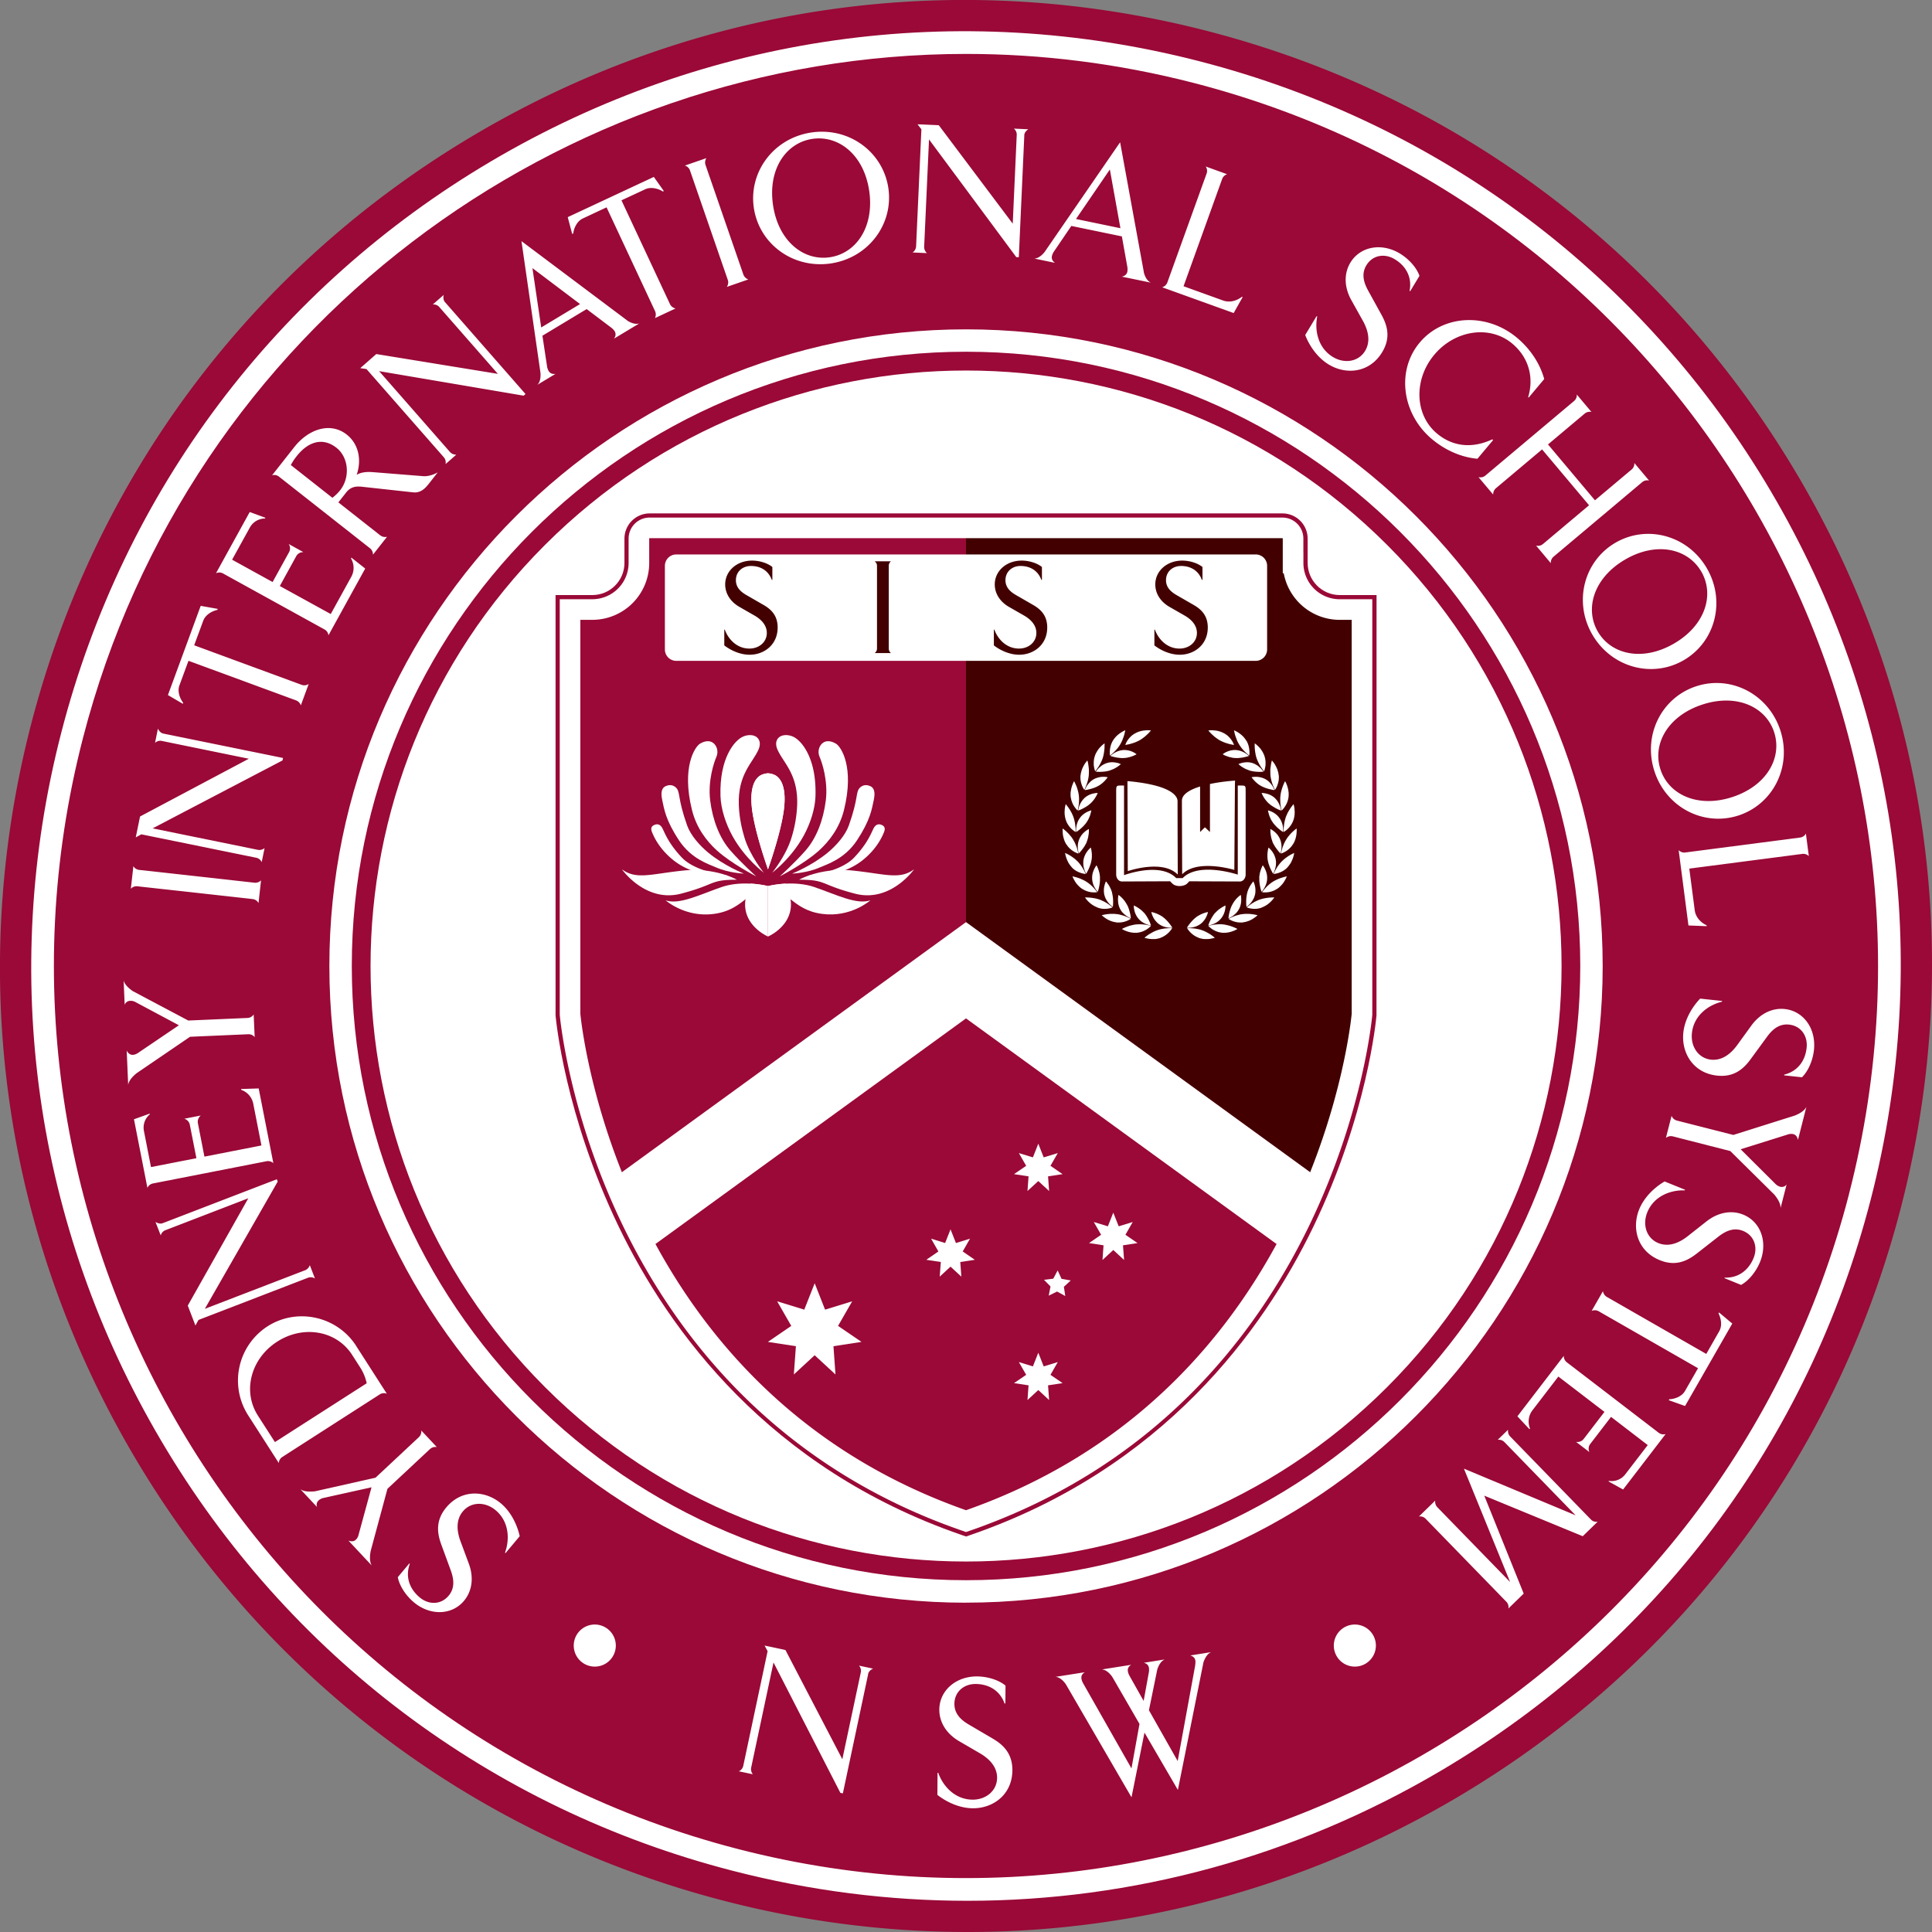 <svg width="90" height="90" fill="none" xmlns="http://www.w3.org/2000/svg"><rect width="100%" height="100%" fill="#808080" stroke="none"/><g clip-path="url(#clip0_244_1421)"><path d="M83.744 22.149C77.64 11.8 67.872 4.446 56.24 1.444 44.603-1.558 32.497.15 22.149 6.255c-10.35 6.103-17.7 15.873-20.705 27.506C-1.558 45.394.15 57.502 6.255 67.85 12.36 78.2 22.128 85.554 33.761 88.555A45.269 45.269 0 0045.076 90c7.935 0 15.76-2.118 22.775-6.255C78.2 77.64 85.554 67.871 88.555 56.239c3.002-11.633 1.294-23.742-4.81-34.09z" fill="#9A0937"/><path d="M45.001 74.66c-16.354 0-29.658-13.308-29.658-29.66s13.306-29.658 29.658-29.658c16.352 0 29.658 13.306 29.658 29.658 0 16.352-13.306 29.658-29.658 29.658zm0-58.275c-15.778 0-28.613 12.838-28.613 28.614 0 15.776 12.835 28.613 28.613 28.613 15.779 0 28.614-12.837 28.614-28.613S60.777 16.385 45 16.385z" fill="#fff"/><path d="M64.618 64.617c10.834-10.834 10.834-28.398 0-39.232-10.833-10.833-28.398-10.833-39.231 0-10.834 10.834-10.834 28.398 0 39.232 10.833 10.833 28.398 10.833 39.231 0z" fill="#fff"/><path d="M82.493 22.887c-5.907-10.014-15.36-17.13-26.616-20.033C44.617-.052 32.902 1.6 22.887 7.507 12.874 13.414 5.76 22.867 2.855 34.126-.052 45.382 1.6 57.098 7.507 67.112c5.907 10.015 15.36 17.131 26.616 20.034 3.628.937 7.3 1.4 10.951 1.4 7.679 0 15.25-2.049 22.038-6.053 10.015-5.907 17.131-15.36 20.034-26.616 2.906-11.257 1.252-22.975-4.653-32.99zm3.644 32.729c-5.853 22.683-29.07 36.372-51.75 30.521-22.683-5.853-36.377-29.07-30.524-51.75C8.803 15.249 26.099 2.512 45.006 2.512c3.503 0 7.062.438 10.607 1.353 22.683 5.853 36.375 29.068 30.522 51.75h.002z" fill="#fff"/><path d="M19.09 72.853c-.209.576-.035 1.145.46 1.56.43.36.997.343 1.35-.08.31-.372.237-.803.09-1.2l-.431-1.177c-.196-.534-.278-1.124.23-1.734.73-.87 1.826-.79 2.543-.19.487.407.767 1.023.878 1.53l-.659.787-.026-.021c.233-.642.179-1.46-.437-1.976-.487-.407-1.144-.402-1.525.054-.339.402-.277.932-.12 1.367l.398 1.073c.233.63.16 1.265-.226 1.726-.562.673-1.574.708-2.34.066-.358-.301-.667-.753-.744-1.167l.536-.64.026.022h-.002zm-4.431-3.379l2.834-.637 2.021-1.89a.367.367 0 00.11-.31l.725.774a.367.367 0 00-.317.09l-1.983 1.853-.784 2.906c0 .023-.096.433.054.67l-1.089-1.164c.13.051.254.05.35-.043a.454.454 0 00.12-.214l.607-2.225-2.227.494a.492.492 0 00-.236.115.28.28 0 00-.075.31l-.776-.83c.218.16.64.099.665.099v.002zm1.931-6.777l1.43 2.228a.36.36 0 00-.327.03l-4.54 2.915a.354.354 0 00-.165.285l-1.43-2.228a3.004 3.004 0 01.899-4.138c1.385-.89 3.246-.476 4.135.908h-.002zm-4.583 3.237l.8 1.244 4.275-2.74a2.206 2.206 0 00-.3-.732l-.378-.59c-.727-1.132-2.268-1.402-3.491-.617-1.223.784-1.628 2.303-.903 3.437l-.003-.002zm-4.422-8.956l5.31-2.044.042.108-3.395 5.928 4.67-1.797a.38.38 0 00.22-.238l.24.623a.365.365 0 00-.326-.035l-5.1 1.965-.142.26-.357-.928 2.82-5-3.86 1.487a.35.35 0 00-.219.245l-.245-.63c.097.06.22.103.337.058l.005-.002zm-.607-5.068a.807.807 0 00-.276.76l.332 1.697 2.115-.414-.308-1.565a.365.365 0 00-.257-.273l.77-.15a.37.37 0 00-.137.35l.306 1.565 2.656-.52-.379-1.934a.86.86 0 00-.562-.656l-.007-.04.82-.026.683 3.481a.364.364 0 00-.315-.091L7.126 55.13a.356.356 0 00-.259.205l-.626-3.195.732-.263.007.033h-.002zm-.774-5.73l2.566 1.36 2.762-.12a.359.359 0 00.285-.163l.047 1.059a.355.355 0 00-.299-.137l-2.712.118-2.487 1.696c-.017.017-.355.266-.395.544l-.069-1.595c.064.122.16.202.292.197a.496.496 0 00.23-.085l1.909-1.293-2.012-1.075a.464.464 0 00-.254-.064.277.277 0 00-.259.186l-.049-1.136c.061.266.423.491.44.508h.005zm5.836-4.117a.36.36 0 00-.273-.181l-5.363-.595a.353.353 0 00-.309.117l.118-1.054c.056.092.15.16.275.174l5.366.596a.378.378 0 00.306-.109l-.117 1.054-.003-.002zm-4.43-7.89l5.574 1.136-.024.115-6.05 3.164 4.9 1a.381.381 0 00.315-.08l-.134.654a.36.36 0 00-.257-.205l-5.352-1.091-.258.143.2-.974 5.067-2.69-4.051-.829a.351.351 0 00-.318.09l.134-.664c.047.103.13.205.252.23h.002zm.906-1.388l-.694-.407 1.527-4.155.793.141-.017.047c-.27.06-.56.238-.658.506l-.422 1.143 5.009 1.843c.108.04.23.023.325-.04l-.365.995a.375.375 0 00-.226-.233L8.78 30.783l-.421 1.143c-.1.266.004.588.174.812l-.017.047zm3.832-8.632a.81.81 0 00-.7.405l-.836 1.515 1.887 1.04.77-1.398a.362.362 0 00-.022-.374l.687.38a.362.362 0 00-.33.18l-.769 1.398 2.372 1.305.952-1.726a.858.858 0 00-.009-.864l.019-.037.644.508-1.712 3.11a.36.36 0 00-.184-.273l-4.726-2.607a.355.355 0 00-.33-.01l1.572-2.853.73.268-.017.029.002.004zm7.587-1.569c-.181.23-.395.379-.673.353l-2.289-.25c-.272-.032-.585-.077-.844.25l-.367.466 1.95 1.534a.373.373 0 00.318.068l-.657.835a.364.364 0 00-.136-.299l-4.242-3.338a.346.346 0 00-.322-.061l1.028-1.306c.687-.873 1.703-1.178 2.447-.595.553.433.71 1.165.468 1.877.233-.136.506-.143.776-.122l2.331.186c.21.016.48-.068.669-.177l-.454.58h-.003zm-6.11-1.34a2.66 2.66 0 00-.277.42l1.936 1.525c.132-.1.259-.221.363-.353.48-.612.388-1.534-.17-1.974-.69-.543-1.371-.228-1.851.381zm6.905-7.169l3.75 4.28-.087.077-6.733-1.143 3.299 3.764a.386.386 0 00.298.127l-.503.44a.363.363 0 00-.08-.32l-3.602-4.108-.291-.042.748-.657 5.664.923-2.726-3.11a.356.356 0 00-.306-.123l.508-.444c-.026.11-.021.242.061.336zm6.6.322l-2.062 1.242.212 1.403a.688.688 0 00.075.237c.066.108.174.16.325.137l-.852.512c.196-.176.15-.56.146-.585l-.882-6.11 4.91 3.684c.014.021.336.236.585.146l-1.188.715c.092-.122.097-.244.033-.35a.72.72 0 00-.174-.177l-1.127-.851-.002-.003zm-2.118.857l1.809-1.09-2.219-1.675.41 2.767v-.002zm1.442-4.359l-.207-.78 4.011-1.874.466.659-.045.02c-.235-.147-.565-.223-.823-.103l-1.106.515 2.26 4.835a.37.37 0 00.26.202l-.96.45a.382.382 0 00.005-.325l-2.259-4.835-1.106.518c-.256.12-.411.421-.447.699l-.044.02-.005-.002zm7.203 2.47a.362.362 0 00.047-.325l-1.762-5.1a.359.359 0 00-.237-.228l1.002-.346a.372.372 0 00-.04.322l1.762 5.1c.038.11.13.193.23.23l-1.002.347zm4.84-1.092c-1.76.256-3.334-.913-3.581-2.592-.245-1.678.927-3.252 2.687-3.51 1.76-.257 3.333.915 3.58 2.592.245 1.677-.927 3.251-2.687 3.51zm-.85-5.804c-1.233.182-2.082 1.412-1.837 3.082.245 1.67 1.411 2.614 2.644 2.433 1.233-.181 2.08-1.419 1.837-3.09-.244-1.67-1.411-2.603-2.644-2.425zm9.869-.167l-.256 5.68-.118-.005-4.065-5.482-.226 4.997a.384.384 0 00.13.299l-.669-.03a.362.362 0 00.163-.285l.247-5.454-.181-.232.992.044 3.444 4.585.186-4.128a.347.347 0 00-.136-.3l.675.031c-.094.062-.184.16-.188.285l.002-.005zm4.545 4.71l-2.355-.487-.797 1.174a.69.69 0 00-.106.226c-.026.122.019.235.146.32l-.972-.202c.264.002.49-.309.504-.332l3.498-5.084 1.103 6.037c-.005.023.087.402.332.503l-1.358-.28c.15-.028.238-.113.261-.235a.695.695 0 00-.007-.25l-.249-1.39zm-2.136-.81l2.068.429-.492-2.736-1.578 2.308h.002zm7.763 3.636l-.419.745-3.33-1.2a.372.372 0 00.24-.223l1.83-5.077a.356.356 0 00-.043-.327l.998.36a.369.369 0 00-.233.226l-1.797 4.992L56.98 14c.299.108.633.016.87-.174l.04.014-.002-.002zm7.775-.292c.12-.6-.14-1.139-.691-1.47-.48-.29-1.038-.189-1.322.284-.25.414-.111.83.096 1.2l.605 1.098c.275.497.447 1.07.035 1.748-.588.972-1.684 1.061-2.484.577-.544-.327-.916-.894-1.101-1.377l.531-.88.029.017c-.132.67.047 1.473.731 1.887.544.327 1.193.223 1.499-.285.273-.45.134-.962-.087-1.371l-.558-1c-.327-.588-.35-1.226-.04-1.741.454-.75 1.447-.941 2.306-.423.4.242.774.642.912 1.04l-.432.715-.029-.017v-.002zm5.524 4.954c.275-.913.033-1.846-.743-2.496-1.038-.868-2.659-.637-3.63.522-.967 1.153-.915 2.798.122 3.666.793.665 1.72.677 2.58.275l.038.033-.729.87c-.71-.06-1.468-.37-2.115-.91-1.409-1.181-1.67-3.197-.574-4.503 1.094-1.306 3.124-1.402 4.533-.221.647.543 1.08 1.233 1.266 1.922l-.725.863-.025-.02h.002zm.369 6.916a.36.36 0 00.32-.072l2.148-1.807-2.188-2.602-2.148 1.807a.382.382 0 00-.131.296l-.683-.811a.36.36 0 00.32-.073l4.131-3.473a.347.347 0 00.127-.303l.683.811a.37.37 0 00-.316.08l-1.707 1.435 2.187 2.602 1.708-1.435a.354.354 0 00.127-.303l.687.819a.357.357 0 00-.32.072l-4.13 3.473a.368.368 0 00-.128.303l-.687-.819zm2.624 4.153c-.895-1.539-.391-3.435 1.074-4.287 1.466-.851 3.362-.35 4.256 1.188.894 1.539.39 3.433-1.075 4.284-1.466.852-3.362.348-4.256-1.188v.003zm5.069-2.946c-.626-1.075-2.082-1.407-3.54-.56-1.459.847-1.901 2.282-1.276 3.36.626 1.077 2.09 1.404 3.55.555 1.459-.847 1.894-2.277 1.268-3.355h-.002zm-2.174 9.321c-.56-1.69.323-3.442 1.934-3.973 1.61-.532 3.362.35 3.922 2.04.557 1.688-.325 3.441-1.934 3.973-1.612.531-3.362-.349-3.922-2.04zm5.569-1.842c-.39-1.18-1.75-1.807-3.353-1.277-1.602.529-2.329 1.842-1.938 3.025.39 1.183 1.757 1.804 3.36 1.275 1.601-.53 2.321-1.842 1.93-3.023zm-3.136 9.043l-.854-.033-.456-3.51a.358.358 0 00.308.11l5.35-.696a.353.353 0 00.27-.185l.136 1.051a.365.365 0 00-.308-.103l-5.26.684.254 1.946c.042.315.278.571.553.694l.004.042h.003zm3.609 6.915c.595-.147.974-.61 1.042-1.25.06-.555-.266-1.021-.817-1.08-.482-.052-.8.25-1.046.593l-.74 1.011c-.333.46-.78.857-1.568.772-1.13-.122-1.673-1.08-1.572-2.009.069-.63.424-1.204.784-1.578l1.02.11v.033c-.668.162-1.32.663-1.404 1.461-.068.63.301 1.176.89 1.24.522.056.929-.287 1.204-.659l.673-.927c.395-.546.964-.837 1.562-.772.87.095 1.463.913 1.355 1.91-.05.467-.257.972-.558 1.269l-.83-.09v-.033l.005-.002zm-.447 5.605l-2.066-2.044-2.68-.685a.364.364 0 00-.32.073l.264-1.028a.371.371 0 00.247.219l2.63.67 2.87-.905c.02-.012.419-.153.534-.407l-.393 1.545c-.025-.136-.094-.24-.223-.273a.473.473 0 00-.245.017l-2.202.69 1.617 1.61a.494.494 0 00.223.135.277.277 0 00.301-.104l-.282 1.101c.019-.27-.264-.593-.275-.614zm-2.327 3.851c.612.024 1.103-.32 1.346-.915.209-.517.02-1.054-.49-1.26-.449-.182-.837.02-1.169.281l-.988.772c-.45.35-.986.61-1.722.31-1.054-.425-1.313-1.496-.962-2.364.237-.588.739-1.044 1.185-1.303l.953.386-.011.03c-.685-.026-1.447.28-1.748 1.021-.238.589-.033 1.212.517 1.435.49.198.974-.02 1.341-.303l.899-.708c.53-.417 1.157-.541 1.712-.315.812.329 1.158 1.28.781 2.209-.176.432-.512.863-.882 1.065l-.774-.315.012-.03v.004zm-.263 1.624l.616.517-2.2 3.84-.76-.271.026-.043c.278-.014.593-.14.732-.388l.607-1.058-4.63-2.654a.357.357 0 00-.327-.014l.527-.92c.016.106.082.21.184.268l4.63 2.654.604-1.059c.141-.247.094-.58-.035-.828l.025-.042v-.003zm-5.129 7.845a.801.801 0 00.753-.296l1.054-1.372-1.71-1.313-.972 1.266a.364.364 0 00-.035.374l-.624-.477a.365.365 0 00.353-.13l.972-1.266-2.148-1.646-1.2 1.564a.861.861 0 00-.12.857l-.026.032-.562-.6 2.16-2.815c0 .113.049.225.14.296l4.282 3.284a.348.348 0 00.325.059l-1.983 2.585-.68-.376.019-.026h.002zm-8.091.913a.365.365 0 00.097.315l3.39 3.484-2.152-5.281 5.203 2.173-3.319-3.413a.36.36 0 00-.31-.104l.484-.47c-.019.11.014.23.097.315l3.761 3.868c.087.09.2.12.313.103l-.694.675-4.587-1.889 1.837 4.562-.713.694a.357.357 0 00-.096-.315l-3.762-3.868a.358.358 0 00-.31-.103l.766-.746h-.004zm-40.133 6.758a.98.98 0 101.96.002.98.98 0 00-1.96-.002zm37.367 0a.98.98 0 11-1.96.002.98.98 0 011.96-.002z" fill="#fff"/><path d="M45.222 71.5c8.954-3.094 13.619-9.507 15.953-14.343 2.524-5.225 2.93-9.667 2.947-9.853v-.028l.003-19.556H62.41c-.824 0-1.494-.67-1.494-1.494v-1.134c0-.65-.527-1.176-1.176-1.176H30.265c-.65 0-1.176.527-1.176 1.176v1.134c0 .823-.67 1.494-1.494 1.494H25.88v19.584c.019.186.426 4.628 2.95 9.853 2.336 4.836 6.999 11.25 15.952 14.343l.222.075.22-.075h-.002z" fill="#9A0937"/><path d="M44.999 24.588h14.738c.276 0 .499.226.499.502v1.134c0 1.2.974 2.17 2.171 2.17h1.038v18.85s-.292 3.368-2.016 7.654L44.999 42.96V24.59z" fill="#420000"/><path d="M58.498 25.828H31.503a.53.53 0 00-.53.53v3.898a.53.53 0 00.53.529h26.995a.53.53 0 00.529-.53v-3.897a.53.53 0 00-.53-.53z" fill="#fff"/><path d="M60.236 26.224V25.09a.499.499 0 00-.499-.5H30.263a.499.499 0 00-.5.5v1.134a2.17 2.17 0 01-2.17 2.17h-1.038v18.852s1.536 17.773 18.446 23.614c16.91-5.841 18.446-23.614 18.446-23.614V28.395H62.41a2.17 2.17 0 01-2.172-2.171h-.002z" stroke="#fff" stroke-width=".96" stroke-miterlimit="10"/><path d="M37.95 63.132l-.97.896.096-1.317-1.306-.2 1.09-.746-.657-1.145 1.263.388.485-1.23.484 1.23 1.264-.389-.66 1.146 1.093.746-1.306.2.094 1.317-.97-.896zm10.418-8.114l-.504.464.05-.683-.678-.103.567-.388-.341-.593.654.2.252-.638.251.638.657-.2-.342.593.565.388-.677.103.049.683-.503-.464zm-4.089 3.988l-.504.465.052-.682-.677-.103.564-.388-.34-.596.653.203.252-.638.252.638.656-.203-.341.596.565.388-.678.103.05.682-.504-.465zm7.582-.776l-.503.465.049-.684-.677-.104.564-.386-.341-.595.656.2.252-.637.252.637.654-.2-.341.595.564.386-.677.104.051.684-.503-.466zm-3.493 6.523l-.504.466.05-.685-.678-.103.567-.386-.341-.595.654.202.252-.638.251.638.657-.202-.342.595.565.386-.677.103.049.685-.503-.466zm1.084-5.178l.428.073-.32.296.064.43-.381-.21-.39.192.084-.428-.304-.31.433-.052.203-.386.183.395zm6.392-15.889a1.046 1.046 0 01-.41-.273c-.044-.047-.075-.09-.098-.12a1.34 1.34 0 01-.033-.05s.087-.009.212 0c.063.003.136.008.216.024.04.008.08.014.122.024.043.01.085.021.13.038l.063.023a.487.487 0 01.061.026c.04.016.078.038.116.056.018.01.035.022.054.031l.05.028c.032.02.063.038.089.057a1.834 1.834 0 01.176.136s-.005 0-.017.005l-.047.012c-.04.009-.1.023-.171.033a1.958 1.958 0 01-.116.009h-.129c-.045 0-.09-.01-.136-.019a1.003 1.003 0 01-.14-.038m.765-1.16a1.133 1.133 0 00-.075.1 1.843 1.843 0 00-.221.428c-.014.035-.019.056-.019.056s.021-.002.059-.012l.066-.016a.852.852 0 00.082-.028l.094-.04c.017-.007.033-.017.05-.026.016-.01.033-.021.05-.03a.879.879 0 00.293-.323l.026-.054a.997.997 0 00.082-.346v-.056l-.047.02-.051.029c-.02.012-.043.021-.066.038a1.921 1.921 0 00-.156.108c-.028.021-.054.047-.082.073l-.021.02-.021.022c-.014.014-.029.028-.04.045l-.003-.007zm.31.918a.849.849 0 01-.263-.068.996.996 0 01-.317-.205l-.043-.042.057-.017.066-.014.084-.016c.031-.005.066-.012.102-.014.018 0 .037-.005.056-.005.019 0 .038-.005.059-.005a1.324 1.324 0 01.393.023l.063.015.062.014a2.093 2.093 0 01.36.134c.035.017.053.029.053.029s-.02.014-.058.032l-.069.036a1.31 1.31 0 01-.091.035 1.175 1.175 0 01-.372.075h-.07a.61.61 0 01-.073-.005l.002-.002zm.493-1.303a.988.988 0 00-.052.11c-.017.038-.028.076-.04.111l-.017.054-.014.052c-.01.033-.016.066-.023.096a1.475 1.475 0 00-.026.153c0 .02-.005.033-.005.043v.016s.005 0 .014-.005c.01-.004.024-.009.04-.018.033-.017.08-.043.132-.076a1.295 1.295 0 00.165-.139l.02-.02a.167.167 0 00.02-.024.535.535 0 00.037-.05c.026-.033.047-.07.069-.108.04-.08.065-.16.08-.235a1.152 1.152 0 00.007-.358l-.012-.056-.012.007c-.007.005-.016.014-.03.023a1.26 1.26 0 00-.35.421l-.003.003zm.503.826a.707.707 0 01-.141.004c-.045 0-.09-.007-.13-.011-.02-.003-.04-.008-.058-.012l-.057-.014a.986.986 0 01-.275-.123c-.01-.004-.014-.009-.014-.009l.052-.028a.905.905 0 01.138-.066c.031-.012.062-.026.095-.038.035-.011.07-.026.11-.035l.03-.007c.01-.003.02-.005.031-.01.021-.004.04-.011.061-.016a.956.956 0 01.132-.021c.09-.012.179-.014.261-.012a1.977 1.977 0 01.381.05l.06.014-.013.011c-.009.007-.02.021-.037.033-.033.026-.08.064-.141.104l-.047.03-.052.029a1.114 1.114 0 01-.39.124l.004.003zm.195-1.381c-.011.04-.019.08-.026.12l-.009.059-.007.056a2.31 2.31 0 00-.002.365.419.419 0 00.007.058s.018-.011.047-.035c.03-.021.068-.059.113-.103.02-.024.044-.05.066-.078a1.216 1.216 0 00.122-.202c.016-.04.03-.08.042-.123a.611.611 0 00.024-.124c.004-.043.004-.083.004-.12a.841.841 0 00-.028-.21.91.91 0 00-.045-.14l-.023-.053s-.014.014-.033.038l-.035.047c-.014.019-.026.04-.043.061l-.047.075c-.007.015-.016.029-.023.045-.005.007-.007.017-.012.024-.005.007-.007.016-.012.023a.995.995 0 00-.044.101.487.487 0 00-.02.057l-.018.059h.002zm.67.694a1.071 1.071 0 01-.136.037c-.02.005-.044.007-.066.012a1.095 1.095 0 01-.435-.04l-.056-.019.044-.04c.031-.023.071-.059.123-.094a1.53 1.53 0 01.084-.056l.1-.061a2.525 2.525 0 01.234-.109c.043-.016.088-.028.13-.04.042-.011.085-.02.125-.028l.117-.019c.038-.004.073-.01.106-.011a2.28 2.28 0 01.16-.008h.061s-.014.022-.04.055a.72.72 0 01-.047.058 1.386 1.386 0 01-.2.19c-.01.008-.016.015-.026.02l-.028.019a1.192 1.192 0 01-.181.1.575.575 0 01-.068.027v.007zm-.108-1.39v.122c0 .04.005.08.01.117l.016.11c.008.036.012.07.02.1a1.708 1.708 0 00.058.204l.038-.044a.697.697 0 00.04-.054c.014-.022.033-.045.047-.073.03-.057.066-.123.09-.196a.899.899 0 00.046-.249c0-.045 0-.087-.005-.13a.943.943 0 00-.094-.315c-.007-.014-.014-.026-.019-.04a.166.166 0 01-.018-.035c-.012-.021-.026-.04-.036-.054l-.032-.047s-.01.016-.024.045c-.012.03-.033.07-.052.122a1.06 1.06 0 00-.028.085c-.01.03-.019.063-.028.096-.007.035-.014.07-.02.11a.653.653 0 00-.01.12l.002.005zm.805.526a.41.41 0 01-.061.036c-.01.004-.021.011-.03.016l-.031.014a.977.977 0 01-.238.073 1.13 1.13 0 01-.259.012c-.037-.003-.058-.007-.058-.007s.011-.019.035-.05l.042-.051.057-.066a1.61 1.61 0 01.155-.156c.028-.028.061-.054.096-.082a4.33 4.33 0 01.11-.077c.039-.026.079-.047.119-.069.04-.02.08-.037.115-.054.075-.033.148-.059.212-.077l.044-.015.04-.011.069-.017c.037-.01.058-.012.058-.012s-.007.024-.026.064a1.673 1.673 0 01-.146.252 1.552 1.552 0 01-.183.195 1.07 1.07 0 01-.118.085l-.002-.003zm-.407-1.331c.012.08.035.16.064.233.023.073.054.139.08.195l.07.136.03.05s.013-.019.029-.052a.97.97 0 00.056-.143.964.964 0 00.045-.212c0-.019.005-.04.005-.061v-.064a.622.622 0 00-.014-.13c-.005-.02-.007-.042-.014-.063a1.19 1.19 0 00-.066-.172 1.032 1.032 0 00-.212-.284l-.042-.038s-.026.07-.038.181c-.01.055-.014.118-.014.19 0 .072.002.15.019.231l.002.003zm.901.334c-.07.068-.146.122-.216.162a1.121 1.121 0 01-.358.123l-.059.007s.007-.022.024-.055c.014-.035.037-.082.068-.138.033-.054.068-.12.115-.186l.038-.05a.756.756 0 00.04-.051c.028-.033.056-.069.09-.101a.928.928 0 01.049-.047c.016-.017.033-.031.05-.045a1.07 1.07 0 01.1-.08 1.891 1.891 0 01.33-.2l.056-.026s-.014.099-.059.235a1.804 1.804 0 01-.1.224 1.383 1.383 0 01-.17.226l.002.002zm-.69-1.21a1.617 1.617 0 00.114.212c.04.066.087.125.122.172a1.182 1.182 0 00.141.158l.017-.057c.004-.018.01-.04.014-.066l.007-.04a.22.22 0 01.005-.044c.002-.033.004-.066.004-.104 0-.035 0-.075-.007-.113a.727.727 0 00-.023-.12.577.577 0 00-.04-.122 1.04 1.04 0 00-.127-.212 1.073 1.073 0 00-.32-.258v.051c0 .033 0 .08.004.134 0 .029.008.06.012.09.005.03.01.066.017.098a.972.972 0 00.028.109.72.72 0 00.04.113h-.007zm.951.125a.878.878 0 01-.174.207 1.029 1.029 0 01-.322.2c-.035.014-.057.02-.057.02s.003-.022.012-.06l.017-.066.011-.04.012-.044.03-.099c.013-.035.029-.07.043-.108.014-.038.033-.075.052-.115a.724.724 0 01.033-.06c.011-.018.02-.04.033-.058.023-.04.05-.078.075-.113.026-.035.056-.068.082-.101a1.75 1.75 0 01.158-.163c.023-.023.047-.042.068-.06.021-.017.038-.034.054-.045l.05-.038.004.068a1.9 1.9 0 01-.009.177c-.005.035-.01.075-.017.115-.009.04-.02.082-.032.125-.015.042-.029.087-.047.129-.022.042-.043.087-.071.127l-.005.002zm-.934-1.025c.024.033.05.066.076.096.025.03.054.059.08.087.051.054.108.101.155.141.023.02.047.038.068.052.021.017.038.028.054.04.03.021.05.033.05.033l.004-.059a1.244 1.244 0 00-.026-.256c-.009-.035-.018-.073-.033-.11a.781.781 0 00-.115-.224 1.136 1.136 0 00-.08-.1.94.94 0 00-.402-.245.843.843 0 00-.054-.015s0 .019.01.052a.339.339 0 00.013.056l.01.035c.002.012.007.026.01.038a.894.894 0 00.027.085l.04.094a.948.948 0 00.08.148.516.516 0 01.033.052zm.955-.087a.934.934 0 01-.058.129 1.077 1.077 0 01-.282.334c-.022.017-.04.028-.057.04-.03.021-.05.03-.05.03V38.7c0-.038 0-.092.005-.155 0-.033.007-.066.012-.104.002-.038.01-.075.016-.115.007-.04.017-.083.029-.125a1 1 0 01.037-.13c.014-.044.033-.086.052-.126a.887.887 0 01.056-.116c.04-.073.083-.138.118-.193a2.07 2.07 0 01.136-.176s.008.024.017.066c.005.021.012.047.016.075l.008.047c0 .017.004.033.004.052l.007.118c0 .042 0 .084-.004.129a1.37 1.37 0 01-.038.207.8.8 0 01-.024.07zm-1.133-.793l.046.04c.017.014.031.026.048.038a2.631 2.631 0 00.28.17c.056.027.103.048.138.06l.057.021s-.012-.087-.052-.207a1.445 1.445 0 00-.094-.195 1.007 1.007 0 00-.16-.193.885.885 0 00-.405-.2.879.879 0 00-.145-.024l-.057-.002a2.483 2.483 0 00.082.167c.03.047.061.104.106.158.012.014.021.028.035.042l.036.043c.026.028.054.056.084.084v-.002zm.912-.299c-.002.024-.007.047-.011.07l-.017.069c-.012.045-.028.084-.042.124a1.166 1.166 0 01-.247.362s-.029-.082-.045-.209a1.187 1.187 0 01-.021-.218 1.51 1.51 0 01.059-.522 2.093 2.093 0 01.164-.417s.014.021.033.059a1.392 1.392 0 01.123.402c.002.021.007.045.009.068a.725.725 0 01.002.07c0 .048 0 .097-.007.147v-.005zm-1.28-.52a1.771 1.771 0 00.419.155c.03.008.06.012.083.02.026.004.047.009.066.011l.058.007-.02-.054a1.13 1.13 0 00-.132-.219 1.01 1.01 0 00-.165-.167.863.863 0 00-.165-.099c-.01-.004-.019-.01-.028-.011l-.03-.012a1.233 1.233 0 00-.116-.033c-.038-.007-.073-.014-.108-.019-.036-.002-.069-.005-.1-.005a1.1 1.1 0 00-.201.02.525.525 0 00.063.086c.014.017.033.035.05.057.035.042.082.084.136.131.026.024.056.045.087.069.03.02.066.042.101.063h.003zm.826-.496a.96.96 0 01.003.14c0 .046-.008.09-.014.133a1.348 1.348 0 01-.062.216c-.007.014-.011.028-.019.042-.007.015-.011.026-.018.038a1.265 1.265 0 01-.033.061c-.02.033-.033.05-.033.05s-.012-.02-.026-.054c-.014-.036-.04-.083-.064-.142a2.318 2.318 0 01-.07-.209c-.012-.04-.019-.08-.028-.125a1.14 1.14 0 01-.022-.134.823.823 0 01-.004-.068c0-.023 0-.045-.003-.068v-.13c0-.042.007-.082.012-.12a6.11 6.11 0 01.014-.105 1.605 1.605 0 01.047-.217l.043.052c.014.016.028.038.047.061.016.024.037.052.054.082.035.064.075.137.108.221.014.043.028.088.04.135a.725.725 0 01.023.143l.005-.002zm-1.362-.221c.04.011.08.018.118.028.037.007.077.014.115.019l.11.01c.036 0 .069.004.1.004.06 0 .115 0 .15-.005.038-.002.059-.005.059-.005s-.012-.018-.035-.047c-.012-.014-.026-.033-.043-.051a.485.485 0 00-.059-.064l-.075-.068-.042-.035c-.007-.005-.014-.012-.024-.017l-.026-.016c-.033-.022-.07-.04-.106-.06-.018-.009-.037-.016-.058-.025a.837.837 0 00-.245-.054h-.059c-.078 0-.146.012-.205.023a.82.82 0 00-.14.043.52.52 0 00-.052.02.5.5 0 00.037.034c.026.019.061.05.106.08a.574.574 0 00.075.047l.087.05c.031.016.066.03.102.044.035.014.07.028.11.04v.005zm.697-.669c.014.048.028.092.035.137.007.045.012.09.014.132v.12c0 .037-.007.073-.012.105-.012.064-.026.116-.035.154l-.019.056-.038-.045a.633.633 0 01-.04-.054c-.016-.021-.03-.045-.049-.07a.907.907 0 01-.056-.088l-.029-.049c-.004-.01-.01-.016-.014-.026-.005-.01-.01-.016-.014-.026a2.474 2.474 0 01-.056-.113c-.01-.02-.017-.04-.026-.06-.007-.022-.017-.043-.024-.064a1.232 1.232 0 01-.038-.132l-.014-.066a2.304 2.304 0 01-.038-.287c-.004-.068-.004-.122-.004-.16 0-.04.002-.061.002-.061s.022.014.054.04c.036.026.08.066.13.118a.972.972 0 01.153.193 1.21 1.21 0 01.122.254l-.005-.008zm-1.377.085a1.1 1.1 0 00.238-.007c.075-.007.146-.019.207-.033.061-.014.113-.028.148-.037a.396.396 0 00.056-.02l-.011-.011c-.007-.007-.017-.019-.033-.028a1.023 1.023 0 00-.125-.09.916.916 0 00-.435-.145c-.042-.005-.087 0-.127.002a1.72 1.72 0 00-.118.019l-.054.014c-.019.005-.035.012-.052.016-.032.012-.063.026-.091.038a.814.814 0 00-.127.073c-.014.01-.026.019-.036.023a.055.055 0 01-.011.01l.044.026a.767.767 0 00.12.054c.026.01.052.02.083.03.03.01.06.02.096.029.01 0 .017.004.026.004.01 0 .016.005.026.007l.054.012a.64.64 0 00.117.012l.005.002zm.537-.804c.049.084.082.171.103.251.021.083.03.158.035.224.005.066 0 .117 0 .155l-.007.059s-.004-.002-.011-.01a1.47 1.47 0 01-.153-.13 1.764 1.764 0 01-.304-.368c-.023-.04-.047-.08-.066-.118-.018-.04-.037-.08-.051-.117l-.022-.06a1.206 1.206 0 00-.02-.053l-.034-.102a1.576 1.576 0 01-.037-.157l-.01-.045c0-.01-.002-.016-.002-.016s.005 0 .016.007a1.285 1.285 0 01.29.177.837.837 0 01.096.084l.024.023c.007.01.016.017.023.026.017.017.03.036.045.054.03.038.056.076.082.118l.003-.002zm-1.028-.34c.042.024.08.053.117.078l.052.043c.016.014.03.03.045.045.059.06.103.12.139.174a.908.908 0 01.094.195s-.022 0-.06-.01a.482.482 0 01-.065-.014.652.652 0 01-.085-.018c-.061-.014-.132-.038-.21-.064-.037-.014-.077-.028-.114-.047l-.031-.014c-.01-.005-.019-.01-.03-.014-.022-.01-.04-.021-.062-.03a1.955 1.955 0 01-.115-.074l-.104-.075c-.065-.052-.122-.106-.169-.15-.047-.045-.085-.088-.11-.116l-.04-.047s.023-.005.065-.007a.764.764 0 01.174 0 2.472 2.472 0 01.177.021c.021.005.042.01.063.017a.984.984 0 01.261.105l.008.003zm-1.31 8.557c-.133.096-.24.224-.316.32-.038.05-.068.094-.09.125a.353.353 0 00-.03.051s.087.007.212-.01a1.07 1.07 0 00.207-.053.652.652 0 00.11-.05.744.744 0 00.203-.152c.028-.031.054-.062.077-.092l.033-.045.028-.047a.839.839 0 00.045-.09.892.892 0 00.052-.138c.01-.033.014-.057.014-.057s-.005 0-.014.003c-.01 0-.021.004-.038.007a1.3 1.3 0 00-.127.037l-.082.031a1.567 1.567 0 00-.092.042l-.096.052a1.162 1.162 0 00-.1.066h.003zm-1.667.962c.184-.066.32-.176.41-.273.045-.047.075-.09.099-.12.021-.03.033-.05.033-.05s-.087-.009-.212 0a1.278 1.278 0 00-.216.024c-.04.008-.08.014-.123.024a.982.982 0 00-.13.038l-.063.023a1.301 1.301 0 00-.176.082c-.019.01-.035.022-.054.031l-.05.028a1.536 1.536 0 00-.218.153l-.047.04s.004 0 .016.005c.012.002.028.007.047.012.04.009.101.023.172.033.035.004.075.007.115.009h.13c.044 0 .089-.01.136-.019.047-.01.092-.021.139-.038m-.765-1.16a1.1 1.1 0 01.075.1 1.884 1.884 0 01.24.485s-.02-.003-.058-.013l-.066-.016a.861.861 0 01-.083-.028 2.808 2.808 0 01-.091-.04c-.017-.007-.033-.017-.05-.026-.016-.01-.033-.021-.05-.03a.877.877 0 01-.293-.323l-.026-.054a.997.997 0 01-.083-.346v-.056l.048.02.051.029c.02.012.043.021.066.038.047.028.099.066.156.108.028.021.054.047.082.073l.021.02.021.022a.347.347 0 01.04.045v-.007zm-.31.918a.849.849 0 00.263-.068 1 1 0 00.318-.205c.028-.026.042-.042.042-.042l-.056-.017a1.013 1.013 0 00-.066-.014l-.085-.016c-.03-.005-.066-.012-.101-.014-.019 0-.038-.005-.057-.005-.018 0-.037-.005-.058-.005-.08-.007-.17-.002-.26.003a1.22 1.22 0 00-.133.02c-.021.006-.043.01-.064.015l-.061.014a2.083 2.083 0 00-.414.163s.021.014.059.032l.068.036c.026.011.059.023.092.035a1.175 1.175 0 00.372.075h.07a.625.625 0 00.073-.005l-.002-.002zm-.492-1.303c.019.038.038.073.052.11.016.038.028.076.04.111.007.019.011.038.016.054l.014.052c.01.033.017.066.024.096.014.061.021.116.026.153 0 .02.004.033.004.043v.016s-.004 0-.014-.005c-.01-.004-.023-.009-.04-.018a1.541 1.541 0 01-.131-.076 1.27 1.27 0 01-.167-.139l-.022-.02a.838.838 0 01-.205-.416 1.152 1.152 0 01-.006-.359l.011-.056.012.007.03.023a1.305 1.305 0 01.35.421l.006.003zm-.503.826a.708.708 0 00.14.004c.045 0 .09-.007.13-.011.021-.003.04-.008.059-.012l.056-.014a.986.986 0 00.276-.123c.009-.004.014-.009.014-.009l-.052-.028a1.132 1.132 0 00-.139-.066c-.03-.012-.061-.026-.094-.038-.035-.011-.07-.026-.11-.035l-.031-.007c-.01-.003-.019-.005-.03-.01-.022-.004-.04-.011-.062-.016a1.182 1.182 0 00-.132-.021c-.089-.012-.178-.014-.26-.012a1.977 1.977 0 00-.44.064l.011.011c.01.007.021.021.038.033.033.026.08.064.14.104l.048.03.052.029a1.114 1.114 0 00.39.124l-.005.003zm-.196-1.381c.012.04.02.08.026.12.002.019.007.04.01.059l.007.056a2.274 2.274 0 01.002.365.426.426 0 01-.007.058s-.019-.011-.047-.035c-.03-.021-.068-.059-.113-.103-.021-.024-.045-.05-.066-.078a1.533 1.533 0 01-.063-.094.79.79 0 01-.1-.23.618.618 0 01-.023-.125c-.005-.043-.005-.083-.005-.12a.841.841 0 01.029-.21.92.92 0 01.044-.14c.014-.034.024-.053.024-.053a.5.5 0 00.033.038l.035.047c.014.019.026.04.042.061.017.024.031.047.048.075.007.015.016.029.023.045.005.007.007.017.012.024.005.007.007.016.012.023a.995.995 0 01.063.158l.019.059h-.005zm-.67.694c.047.016.092.028.136.037.021.005.045.007.066.012a1.096 1.096 0 00.285-.005.894.894 0 00.15-.035l.057-.019-.045-.04c-.03-.023-.07-.059-.122-.094a1.364 1.364 0 00-.085-.056 1.96 1.96 0 00-.099-.061 2.53 2.53 0 00-.235-.109c-.042-.016-.087-.028-.13-.04a1.338 1.338 0 00-.124-.028 2.874 2.874 0 00-.118-.019c-.037-.004-.073-.01-.106-.011a2.305 2.305 0 00-.16-.008h-.06s.013.022.04.055a.723.723 0 00.046.058 1.386 1.386 0 00.2.19c.01.008.017.015.026.02l.028.019a1.216 1.216 0 00.182.1c.02.01.044.02.068.027v.007zm.108-1.39v.122c0 .04-.005.08-.01.117-.004.038-.011.076-.016.11-.007.036-.012.07-.019.1a1.708 1.708 0 01-.059.204l-.037-.044a.65.65 0 01-.04-.054c-.014-.022-.033-.045-.047-.073a.915.915 0 01-.136-.445c0-.045 0-.087.004-.13a.943.943 0 01.094-.315c.007-.014.014-.026.019-.04a.237.237 0 00.019-.035l.035-.054.033-.047s.01.016.024.045c.011.03.032.07.051.122.01.026.02.054.029.085l.028.096a1.471 1.471 0 01.03.23l-.002.005zm-.805.526a.41.41 0 00.062.036l.03.016.03.014a.977.977 0 00.238.073 1.132 1.132 0 00.318.005s-.012-.019-.035-.05l-.043-.051c-.016-.021-.037-.043-.056-.066a1.61 1.61 0 00-.155-.156c-.029-.028-.062-.054-.097-.082a4.337 4.337 0 00-.11-.077 1.182 1.182 0 00-.118-.069c-.04-.02-.08-.037-.115-.054a1.843 1.843 0 00-.257-.092l-.04-.011-.068-.017c-.038-.01-.059-.012-.059-.012s.007.024.026.064a1.618 1.618 0 00.146.252 1.522 1.522 0 00.183.195c.038.03.076.059.118.085l.002-.003zm.407-1.331c-.011.08-.035.16-.063.233a1.78 1.78 0 01-.08.195l-.07.136a.681.681 0 01-.031.05s-.012-.019-.029-.052a.97.97 0 01-.056-.143 1.012 1.012 0 01-.045-.212c0-.019-.004-.04-.004-.061v-.064a.6.6 0 01.014-.13c.005-.02.007-.042.014-.063l.019-.06a1.038 1.038 0 01.259-.395c.025-.025.042-.039.042-.039s.026.07.038.181c.009.055.014.118.014.19 0 .072-.003.15-.02.231l-.002.003zm-.9.334c.07.068.145.122.216.162a1.121 1.121 0 00.357.123l.06.007s-.008-.022-.024-.055a1.426 1.426 0 00-.069-.138c-.032-.054-.068-.12-.115-.186a.695.695 0 00-.037-.05 1.144 1.144 0 00-.179-.2 1.057 1.057 0 00-.15-.125 1.853 1.853 0 00-.33-.2l-.057-.025s.015.099.06.235c.025.068.058.146.1.224.047.077.104.155.17.226l-.003.002zm.689-1.21a1.617 1.617 0 01-.113.212c-.04.066-.087.125-.123.172-.037.05-.073.09-.098.115-.026.029-.043.043-.043.043s-.007-.021-.016-.057a1.013 1.013 0 01-.014-.066c0-.011-.005-.026-.007-.04a1.365 1.365 0 01-.01-.148c0-.035 0-.075.007-.113a.727.727 0 01.024-.12.577.577 0 01.04-.122 1.023 1.023 0 01.127-.212 1.073 1.073 0 01.32-.258v.051c0 .033 0 .08-.005.134 0 .029-.007.06-.012.09l-.016.098a1.06 1.06 0 01-.028.109.72.72 0 01-.04.113h.007zm-.95.125a.887.887 0 00.173.207 1.029 1.029 0 00.38.22s-.003-.022-.013-.06l-.016-.066c-.002-.011-.007-.025-.012-.04-.002-.014-.007-.028-.012-.044-.009-.03-.018-.064-.03-.099s-.028-.07-.043-.108c-.014-.038-.032-.075-.051-.115a.754.754 0 00-.033-.06c-.012-.018-.021-.04-.033-.058a1.336 1.336 0 00-.075-.113c-.026-.035-.057-.068-.083-.101a1.75 1.75 0 00-.157-.163 1.131 1.131 0 00-.069-.06c-.02-.017-.037-.034-.054-.045l-.05-.038-.004.068a1.967 1.967 0 00.026.292l.033.125c.014.042.028.087.047.129.021.042.042.087.068.127l.007.002zm.933-1.025c-.023.033-.05.066-.075.096-.026.03-.054.059-.08.087-.052.054-.108.101-.155.141a.693.693 0 01-.069.052c-.02.017-.037.028-.054.04l-.049.033-.005-.059c0-.038 0-.092.01-.155l.016-.101c.01-.035.019-.073.033-.11a.773.773 0 01.115-.224c.026-.036.052-.069.08-.1.03-.03.062-.056.09-.08a.94.94 0 01.313-.164c.032-.012.054-.016.054-.016s0 .019-.01.052a.32.32 0 01-.014.056c-.002.012-.007.023-.01.035l-.009.038a.894.894 0 01-.028.085l-.04.094a.99.99 0 01-.05.099.54.54 0 01-.03.049c-.012.016-.021.033-.033.052zm-.955-.087a.946.946 0 00.127.24 1.072 1.072 0 00.214.223c.021.017.04.028.057.04.03.021.05.03.05.03V38.7c0-.038 0-.092-.006-.155 0-.033-.007-.066-.011-.104-.003-.038-.01-.075-.017-.115a1.338 1.338 0 00-.028-.125.985.985 0 00-.038-.13 1.01 1.01 0 00-.051-.126.875.875 0 00-.057-.116c-.038-.073-.082-.138-.118-.193a1.838 1.838 0 00-.096-.129.852.852 0 00-.04-.047l-.017.066-.016.075-.007.047c0 .017-.005.033-.005.052l-.007.118a1.187 1.187 0 00.066.407zm1.134-.793l-.047.04a.878.878 0 01-.144.104c-.065.04-.127.075-.183.103-.056.028-.103.05-.139.061l-.056.021s.012-.087.052-.207a.982.982 0 01.254-.388.884.884 0 01.404-.2.879.879 0 01.146-.024l.056-.002-.02.047a.962.962 0 01-.062.12c-.03.047-.061.104-.106.158l-.035.042-.035.043a1.47 1.47 0 01-.085.084v-.002zm-.913-.299a.786.786 0 00.012.07l.016.069c.012.045.029.084.043.124.03.078.07.144.108.198.038.054.073.094.097.122a.565.565 0 00.042.043s.028-.083.044-.21c.012-.063.022-.136.022-.218a1.52 1.52 0 00-.059-.522 1.634 1.634 0 00-.073-.215 4.557 4.557 0 00-.094-.202s-.014.021-.033.059a1.412 1.412 0 00-.122.402c-.003.021-.008.045-.01.068-.002.024-.002.047-.002.07 0 .048 0 .097.007.147l.002-.005zm1.28-.52c-.035.021-.073.038-.108.054a1.746 1.746 0 01-.31.101c-.031.008-.06.012-.083.02-.026.004-.047.009-.066.011a5.846 5.846 0 01-.059.007s.007-.021.021-.054a1.074 1.074 0 01.132-.219l.075-.084a1.01 1.01 0 01.09-.083.857.857 0 01.165-.099c.009-.004.018-.01.028-.011l.03-.012c.04-.014.078-.024.116-.033.037-.007.072-.014.108-.019.035-.002.068-.005.099-.005a1.1 1.1 0 01.202.02l-.028.041a.49.49 0 01-.036.045c-.014.017-.032.035-.049.057a1.235 1.235 0 01-.136.131c-.026.024-.057.045-.087.069a1.9 1.9 0 01-.102.063h-.002zm-.826-.496a.96.96 0 00-.002.14c0 .046.007.09.014.133.017.082.038.155.061.216l.019.042.019.038a1.19 1.19 0 00.066.11s.011-.018.026-.053c.014-.036.04-.083.06-.142l.036-.098c.012-.036.024-.071.035-.111.012-.04.02-.08.029-.125a1.14 1.14 0 00.025-.202c0-.023 0-.045.003-.068v-.13c0-.042-.007-.082-.01-.12a6.11 6.11 0 00-.014-.105 1.576 1.576 0 00-.03-.158l-.017-.059-.042.052c-.014.016-.028.038-.047.061-.017.024-.038.052-.054.082a1.757 1.757 0 00-.108.221 1.855 1.855 0 00-.04.135.732.732 0 00-.024.143l-.005-.002zm1.362-.221c-.04.011-.08.018-.117.028a2.019 2.019 0 01-.115.019l-.111.01c-.035 0-.068.004-.099.004-.061 0-.115 0-.15-.005a1.478 1.478 0 01-.06-.005l.036-.047.042-.051c.017-.02.036-.043.06-.064l.075-.068.042-.035c.007-.005.014-.012.023-.017l.026-.016c.033-.022.068-.04.106-.06l.059-.025.061-.021a.834.834 0 01.184-.033h.058c.078 0 .146.012.205.023.059.012.108.03.141.043a.52.52 0 01.052.02s-.014.015-.038.034c-.026.019-.06.05-.106.08a1.388 1.388 0 01-.162.096c-.03.017-.066.03-.101.045-.035.014-.07.028-.11.04v.005zM51 35.226c-.014.048-.028.092-.035.137-.007.045-.012.09-.014.132v.12c0 .037.007.073.011.105.012.064.026.116.036.154l.019.056.037-.045a.656.656 0 00.04-.054c.017-.021.03-.045.05-.07a.907.907 0 00.056-.088l.028-.049c.005-.01.01-.016.014-.026l.015-.026.056-.113c.01-.02.016-.04.026-.06l.023-.064c.014-.043.029-.087.038-.132.005-.021.01-.042.014-.066a2.302 2.302 0 00.038-.287l.004-.16c0-.04-.002-.061-.002-.061s-.021.014-.054.04a1.04 1.04 0 00-.13.118.957.957 0 00-.152.193 1.441 1.441 0 00-.069.12c-.02.042-.037.089-.054.134l.005-.008zm1.376.085a1.13 1.13 0 01-.237-.007 1.604 1.604 0 01-.207-.033c-.062-.014-.113-.028-.149-.037a.396.396 0 01-.056-.02l.012-.011c.007-.007.016-.019.033-.028a.965.965 0 01.124-.09.915.915 0 01.436-.145c.042-.005.087 0 .127.002.04.005.08.012.117.019l.054.014c.02.005.036.012.052.016.033.012.064.026.09.038a.807.807 0 01.127.073c.014.01.025.019.035.023l.012.01-.045.026a.893.893 0 01-.12.054l-.082.03c-.031.01-.062.02-.097.029-.01 0-.016.004-.026.004-.01 0-.016.005-.026.007l-.054.012a.639.639 0 01-.117.012l-.003.002zm-.536-.804c-.05.084-.082.171-.104.251a1.24 1.24 0 00-.035.224c-.005.066 0 .117 0 .155l.007.059s.005-.002.012-.01a1.47 1.47 0 00.153-.13c.092-.086.21-.21.303-.368a1.63 1.63 0 00.118-.235l.021-.06.021-.053.033-.102c.019-.063.03-.12.038-.157l.01-.045c0-.01.002-.016.002-.016s-.005 0-.017.007c-.012.004-.026.011-.045.02a1.506 1.506 0 00-.247.156 1.555 1.555 0 00-.12.108c-.007.01-.016.017-.023.026a1.05 1.05 0 00-.127.172v-.002zm1.028-.34c-.042.024-.08.053-.118.078l-.051.043c-.017.014-.031.03-.045.045a1.1 1.1 0 00-.139.174.902.902 0 00-.073.139l-.021.056s.021 0 .059-.01a.48.48 0 00.066-.014.607.607 0 00.084-.018c.061-.014.132-.038.21-.064.037-.014.077-.028.115-.047.01-.005.019-.01.03-.014l.031-.014a.866.866 0 01.061-.03c.04-.024.078-.048.116-.074l.103-.075c.066-.052.122-.106.17-.15.047-.045.084-.088.11-.116l.04-.047s-.023-.005-.066-.007a.726.726 0 00-.174 0c-.035.002-.075.007-.115.012a.563.563 0 00-.061.01.46.46 0 00-.064.016.939.939 0 00-.259.105l-.01.003zm1.31 8.557c.132.096.24.224.316.32.037.05.068.094.089.125.021.03.03.051.03.051s-.087.007-.211-.01a1.172 1.172 0 01-.207-.053.649.649 0 01-.11-.05.75.75 0 01-.203-.152 1.343 1.343 0 01-.078-.092c-.012-.017-.02-.03-.033-.045l-.028-.047c-.016-.03-.033-.061-.045-.09a.892.892 0 01-.051-.138c-.01-.033-.014-.057-.014-.057l.014.003c.009 0 .02.004.037.007.03.007.076.019.127.037l.083.031.091.042c.031.017.064.033.097.052.033.019.066.042.099.066h-.003zm.614-1.819c-.755-.773-2.43-.136-2.43-.136v-4.176h-.096c-.27 0-.27-.007-.27.318v3.827c0 .18.12.325.27.325l2.242-.01s.105.114.15.144c.158.108.428.101.598 0a.877.877 0 00.143-.143l2.36.009c.15 0 .268-.146.268-.325v-3.827c0-.325.012-.318-.264-.318h-.103v4.15s-1.811-.611-2.567.162h-.301z" fill="#fff"/><path d="M54.865 40.743s-.012-2.832-.01-3.409a.38.38 0 00-.027-.143c-.142-.334-.716-.546-1.292-.661-.021-.005-.033-.01-.054-.012a8.909 8.909 0 00-.96-.13v.144l.014 4.049s1.619-.567 2.33.162zm2.67-4.378l-.007.132v.035l-.028 3.992s-1.717-.527-2.43.203c0 0-.012-2.85-.012-3.426 0-.049.01-.096.028-.14.097-.234.433-.403.819-.523v2.12l.226-.22.233.22v-2.235c.044-.012.09-.02.134-.029.513-.098 1.035-.131 1.035-.131l.002.002zm-21.582 4.303s.883-.652 1.47-1.71c.314-.565.546-1.261.565-1.878.054-1.771-.656-2.602-1.06-2.771-.196-.082-.424-.092-.582 0-.17.099-.256.31-.131.602.27.626.971 1.146.92 2.595a5.926 5.926 0 01-.257 1.492c-.254.865-.922 1.675-.922 1.675l-.003-.005z" fill="#fff"/><path d="M36.327 40.823s1.137-.58 1.826-1.202c.482-.438.955-1.054 1.162-1.884.501-2.017-.143-2.95-.362-3.087-.217-.136-.44-.162-.6-.059-.2.13-.282.426-.174.666.108.238.404 1.115.29 2.033-.116.917-.436 1.752-.942 2.329-.52.593-1.2 1.204-1.2 1.204z" fill="#fff"/><path d="M36.899 40.696s.925-.365 1.67-.986c.407-.338.814-.809.974-1.26.445-1.255.316-1.53.492-1.732.193-.221.433-.132.52-.09.148.074.235.248.146.652-.087.405-.156.922-.781 1.868-.574.868-1.4 1.115-1.72 1.256-.607.268-1.301.292-1.301.292z" fill="#fff"/><path d="M37.628 40.804a3.933 3.933 0 001.755-.273c.308-.124.584-.284.817-.472.637-.516.886-1.061.976-1.283.09-.218.005-.3-.11-.35-.116-.047-.271-.05-.386.19-.113.24-.306.723-.906 1.348-.245.255-.652.46-1.054.589a6.289 6.289 0 01-1.044.233l-.048.016v.002zm-1.59-4.724a.935.935 0 00-.263-.058.97.97 0 00-.264.058c-.216.078-.6.386-.492 1.506.097 1.005.645 2.597.756 2.91.11-.313.656-1.906.755-2.91.108-1.117-.276-1.426-.492-1.506z" fill="#fff"/><path d="M37.23 40.978s1.005-.578 2.502-.423c1.498.155 2.173.44 2.85-.059 0 0-1.096 1.564-2.747 1.136-1.654-.43-1.315-.651-2.604-.651v-.003zm-1.453.299v2.35s.875-.367 1.042-1.218c.033-.17.033-.346.005-.523a2.46 2.46 0 00-.233-.724c-.402.021-.713.09-.814.113v.002z" fill="#fff"/><path d="M35.777 41.277c.101-.023.412-.092.814-.113.402-.021.898.002 1.364.165 1.035.36 1.955.828 2.593.611 0 0-.913.812-2.25.633-.707-.094-1.11-.395-1.474-.684-.318-.252-.607-.497-1.047-.595v-.017zm-.179-.609s-.882-.652-1.47-1.71c-.313-.565-.546-1.261-.565-1.878-.054-1.771.657-2.602 1.061-2.771.195-.082.424-.092.581 0 .17.099.257.31.132.602-.27.626-.972 1.146-.92 2.595.024.642.153 1.134.257 1.492.254.865.922 1.675.922 1.675l.002-.005z" fill="#fff"/><path d="M35.224 40.823s-1.136-.58-1.825-1.202c-.483-.438-.956-1.054-1.163-1.884-.5-2.017.146-2.95.363-3.087.216-.136.44-.162.6-.059.2.13.282.426.174.666-.108.238-.405 1.115-.29 2.033.116.917.436 1.752.941 2.329.52.593 1.2 1.204 1.2 1.204z" fill="#fff"/><path d="M34.652 40.696s-.924-.365-1.67-.986c-.407-.338-.814-.809-.974-1.26-.444-1.255-.315-1.53-.492-1.732-.192-.221-.432-.132-.52-.09-.148.074-.235.248-.145.652.087.405.155.922.78 1.868.575.868 1.4 1.115 1.72 1.256.607.268 1.301.292 1.301.292z" fill="#fff"/><path d="M33.879 40.785a6.061 6.061 0 01-1.045-.232c-.402-.13-.81-.334-1.054-.588-.6-.626-.793-1.11-.906-1.349-.113-.24-.268-.24-.386-.19-.115.05-.202.13-.11.35.09.222.339.767.976 1.283.233.188.508.348.816.472.518.21 1.125.316 1.755.273l-.046-.016v-.002zm1.635-4.705a.935.935 0 01.263-.058.97.97 0 01.263.058c.217.078.6.386.492 1.506-.096 1.005-.644 2.597-.755 2.91-.11-.313-.656-1.906-.755-2.91-.108-1.117.275-1.426.492-1.506z" fill="#fff"/><path d="M34.323 40.978s-1.004-.578-2.5-.423c-1.5.155-2.174.44-2.852-.059 0 0 1.096 1.564 2.748 1.136 1.654-.43 1.315-.651 2.604-.651v-.003zm1.454.299v2.35s-.875-.367-1.042-1.218a1.498 1.498 0 01-.005-.523 2.46 2.46 0 01.233-.724c.402.021.713.09.814.113v.002z" fill="#fff"/><path d="M35.777 41.277a4.784 4.784 0 00-.814-.113c-.402-.021-.899.002-1.364.165-1.036.36-1.955.828-2.593.611 0 0 .913.812 2.249.633.708-.094 1.11-.395 1.475-.684.318-.252.607-.497 1.047-.595v-.017z" fill="#fff"/><path d="M44.999 70.978l-.038-.012c-6.538-2.258-11.558-6.521-14.92-12.675l.198-.109C33.568 64.273 38.534 68.498 45 70.74c6.465-2.242 11.428-6.467 14.757-12.558a31.687 31.687 0 001.522-3.213c.017-.038.03-.075.045-.11 1.698-4.224 2.007-7.592 2.009-7.628V28.508h-.927a2.286 2.286 0 01-2.282-2.284V25.09a.389.389 0 00-.388-.389H30.26a.387.387 0 00-.386.389v1.134a2.287 2.287 0 01-2.284 2.284h-.922v18.735c.002.024.31 3.392 2.01 7.613l-.21.085c-1.71-4.254-2.021-7.656-2.023-7.688V28.282h1.148a2.06 2.06 0 002.058-2.058V25.09c0-.34.275-.614.612-.614h29.474c.339 0 .614.275.614.614v1.134c0 1.136.922 2.058 2.056 2.058h1.153v18.961c-.002.045-.313 3.444-2.025 7.698a31.684 31.684 0 01-1.572 3.333c-3.369 6.166-8.389 10.431-14.924 12.69l-.038.011-.002.003z" fill="#fff"/><path d="M28.571 54.898l1.572 3.336L45 47.441l14.856 10.793.007-.014c.6-1.099 1.101-2.18 1.522-3.211.017-.038.031-.078.045-.113L45 42.956l-16.43 11.94v.002z" fill="#fff"/><path d="M35.951 27.01c-.148-.413-.508-.645-.967-.645-.4 0-.703.268-.703.663 0 .346.237.548.5.699l.777.447c.353.202.668.489.668 1.056 0 .812-.637 1.27-1.305 1.27-.454 0-.89-.21-1.181-.435v-.734h.023c.167.459.574.882 1.146.882.454 0 .812-.303.812-.727 0-.376-.276-.637-.56-.804l-.71-.407c-.42-.238-.669-.621-.669-1.05 0-.625.536-1.11 1.254-1.11.334 0 .71.108.943.299v.598h-.023l-.005-.003zm12.558 0c-.148-.413-.508-.645-.967-.645-.4 0-.704.268-.704.663 0 .346.238.548.502.699l.776.447c.353.202.668.489.668 1.056 0 .812-.638 1.27-1.306 1.27-.454 0-.889-.21-1.18-.435v-.734h.023c.167.459.574.882 1.146.882.454 0 .811-.303.811-.727 0-.376-.275-.637-.56-.804l-.71-.407c-.419-.238-.668-.621-.668-1.05 0-.625.536-1.11 1.254-1.11.334 0 .71.108.943.299v.598h-.024l-.004-.003zm7.478 0c-.148-.413-.508-.645-.967-.645-.4 0-.703.268-.703.663 0 .346.238.548.501.699l.776.447c.353.202.669.489.669 1.056 0 .812-.638 1.27-1.306 1.27-.454 0-.89-.21-1.181-.435v-.734h.023c.168.459.575.882 1.146.882.454 0 .812-.303.812-.727 0-.376-.275-.637-.56-.804l-.71-.407c-.42-.238-.669-.621-.669-1.05 0-.625.537-1.11 1.254-1.11.334 0 .71.108.944.299v.598h-.024l-.005-.003zm-15.242 3.413a.258.258 0 00.109-.21v-3.855c0-.09-.043-.16-.108-.21h.757a.266.266 0 00-.101.21v3.855c0 .085.042.16.101.21h-.758z" fill="#420000"/><path d="M40.444 77.979l-1.18 5.563-.116-.023-3.115-6.074-1.04 4.893a.38.38 0 00.078.315l-.654-.139a.365.365 0 00.207-.254l1.134-5.342-.141-.261.972.207 2.65 5.088.86-4.044a.35.35 0 00-.087-.317l.66.14c-.103.048-.206.128-.232.25l.004-.002zm6.354 1.381c-.204-.58-.703-.909-1.345-.913-.56-.005-.988.37-.993.92-.005.484.327.771.694.983l1.082.635c.492.287.93.692.925 1.487-.01 1.136-.908 1.774-1.845 1.764-.635-.004-1.242-.303-1.649-.623l.007-1.028h.033c.228.645.793 1.242 1.595 1.25.636.004 1.139-.417 1.146-1.012.005-.527-.376-.897-.776-1.134l-.99-.577c-.584-.339-.93-.875-.925-1.477.007-.878.764-1.548 1.766-1.541.469.005.993.157 1.318.428l-.007.835H46.8l-.003.003zm9.262-1.915l-1.19 5.937-1.555-2.67-.605 3.014-3.058-5.265c-.01-.014-.221-.337-.487-.346l1.37-.216c-.132.08-.175.18-.156.303.012.076.04.146.087.23l2.242 3.948.374-2.072-1.268-2.193c-.012-.016-.224-.336-.487-.346l1.37-.216c-.133.08-.175.179-.156.303.012.076.04.146.087.23l.647 1.149.235-1.29a.692.692 0 00.012-.246c-.019-.123-.092-.205-.24-.24l.981-.156c-.247.09-.35.462-.355.48l-.386 1.887 1.339 2.367.811-4.432c.01-.095.024-.172.012-.247-.019-.125-.101-.205-.24-.24l.98-.156c-.246.09-.357.464-.364.48v.003z" fill="#fff"/></g><defs><clipPath id="clip0_244_1421"><path fill="#fff" d="M0 0h90v90H0z"/></clipPath></defs></svg>
